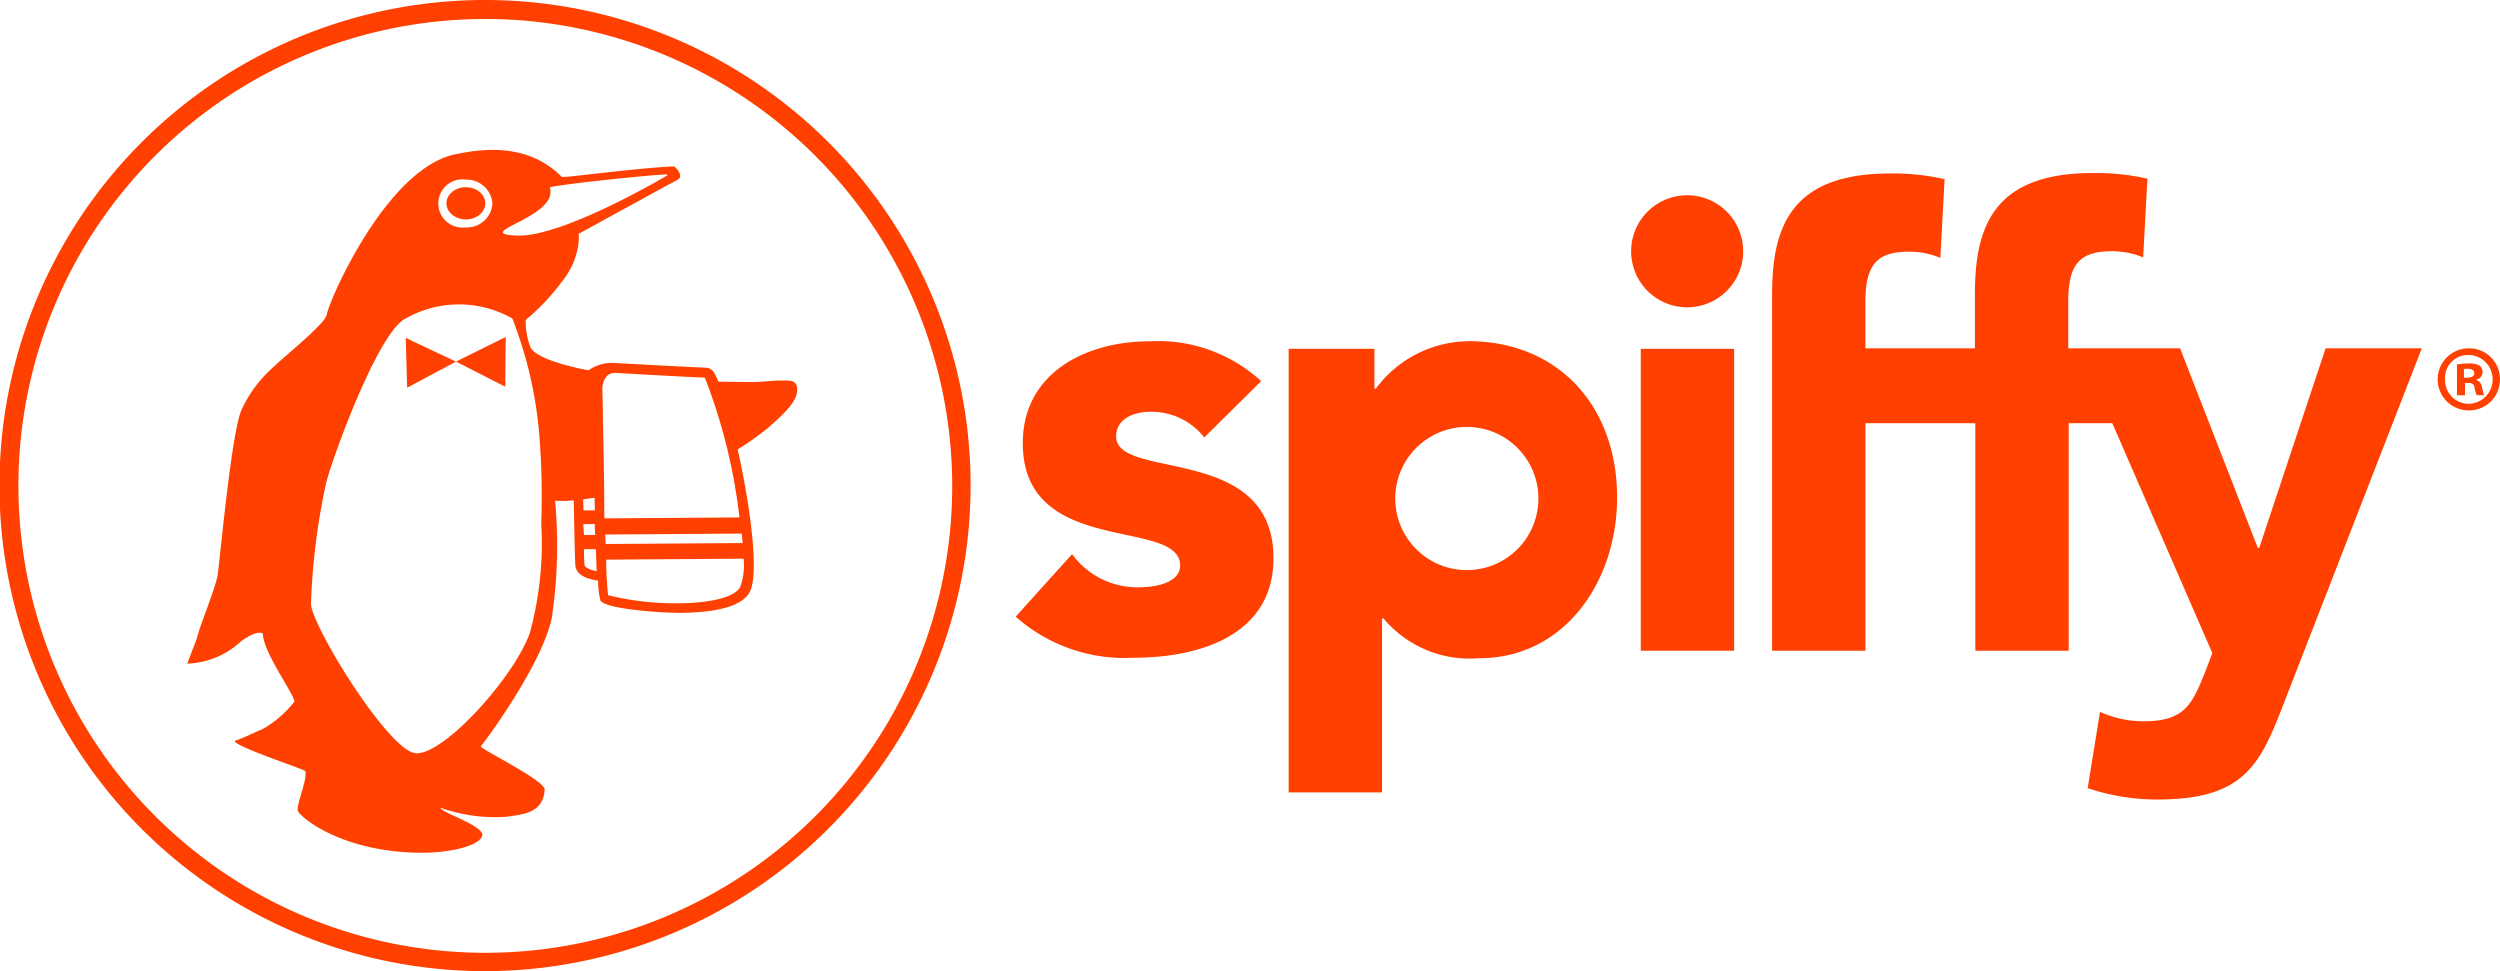 <?xml version="1.0" encoding="UTF-8"?>
<svg xmlns="http://www.w3.org/2000/svg" width="107.09" height="41.598" viewBox="0 0 107.09 41.598">
  <g id="Group_442" data-name="Group 442" transform="translate(19791.001 6731)">
    <path id="Path_454" data-name="Path 454" d="M260.68,125.221a2.887,2.887,0,0,0-2.314-1.1c-.67,0-1.462.284-1.462,1.056,0,1.908,6.74.284,6.74,5.217,0,3.309-3.187,4.263-5.969,4.263A7.046,7.046,0,0,1,252.6,132.9l2.416-2.68a3.463,3.463,0,0,0,2.822,1.421c.893,0,1.807-.244,1.807-.934,0-2.071-6.74-.325-6.74-5.238,0-3.025,2.72-4.365,5.42-4.365a6.527,6.527,0,0,1,4.791,1.705Z" transform="translate(-20000.094 -6837.483)" fill="#ff4000"></path>
    <rect id="Rectangle_6892" data-name="Rectangle 6892" width="3.999" height="12.932" transform="translate(-19720.717 -6716.058)" fill="#ff4000"></rect>
    <path id="Path_455" data-name="Path 455" d="M416.2,93.212v-2.05c0-1.705.629-2.111,1.908-2.111a3.535,3.535,0,0,1,1.3.264l.183-3.37a9.911,9.911,0,0,0-2.335-.244c-4.345,0-5.055,2.4-5.055,5.217v15.226h4V96.4" transform="translate(-20127.293 -6809.27)" fill="#ff4000"></path>
    <path id="Path_456" data-name="Path 456" d="M430.12,96.319h5.055v9.745h4V96.319h1.868l4.284,9.846-.284.751c-.568,1.4-.853,2.172-2.659,2.172a4.547,4.547,0,0,1-1.868-.406l-.528,3.269a9.287,9.287,0,0,0,2.984.487c3.8,0,4.426-1.543,5.481-4.284L454.3,93.112h-4.121l-2.842,8.547h-.061l-3.329-8.547h-4.791v-2.05c0-1.705.629-2.111,1.908-2.111a3.534,3.534,0,0,1,1.3.264l.183-3.37a9.912,9.912,0,0,0-2.335-.244c-4.344,0-5.055,2.4-5.055,5.217v2.294H430.1" transform="translate(-20141.561 -6809.19)" fill="#ff4000"></path>
    <path id="Path_457" data-name="Path 457" d="M317.894,121.1a5,5,0,0,0-3.959,2.03h-.061v-1.705H310.2v19h4v-7.451h.061a4.823,4.823,0,0,0,4.1,1.705c3.675,0,5.908-3.309,5.908-6.882,0-3.938-2.538-6.7-6.375-6.7m-.041,9.806a3.066,3.066,0,1,1,3.045-3.066,3.063,3.063,0,0,1-3.045,3.066" transform="translate(-20046 -6837.483)" fill="#ff4000"></path>
    <path id="Path_458" data-name="Path 458" d="M387.291,92.7a2.4,2.4,0,1,1-2.4-2.4,2.4,2.4,0,0,1,2.4,2.4" transform="translate(-20103.621 -6812.936)" fill="#ff4000"></path>
    <path id="Path_459" data-name="Path 459" d="M555.2,123.92a1.326,1.326,0,0,1-1.34,1.34,1.33,1.33,0,1,1,0-2.66A1.321,1.321,0,0,1,555.2,123.92Zm-2.355,0a1.019,1.019,0,0,0,1.035,1.056,1.046,1.046,0,0,0-.02-2.091A.986.986,0,0,0,552.845,123.92Zm.812.69h-.3v-1.32a2.99,2.99,0,0,1,.508-.041.834.834,0,0,1,.467.1.337.337,0,0,1-.142.589v.02a.389.389,0,0,1,.244.325c.041.2.061.284.1.325h-.325a1,1,0,0,1-.1-.325c-.02-.142-.1-.2-.264-.2H553.7v.528Zm0-.751h.142c.162,0,.3-.061.3-.183s-.081-.2-.284-.2c-.081,0-.142,0-.162.02Z" transform="translate(-20239.111 -6838.679)" fill="#ff4000"></path>
    <path id="Path_461" data-name="Path 461" d="M59.089,90.7A20.8,20.8,0,1,1,79.877,69.889,20.82,20.82,0,0,1,59.089,90.7Zm0-40.786a20,20,0,1,0,20,20A20.023,20.023,0,0,0,59.089,49.912Z" transform="translate(-19829.301 -6780.1)" fill="#ff4000"></path>
    <path id="Path_462" data-name="Path 462" d="M123.961,122.532,123.9,120.4l2.152,1.015Z" transform="translate(-19897.521 -6836.925)" fill="#ff4000" fill-rule="evenodd"></path>
    <path id="Path_463" data-name="Path 463" d="M136.611,122.332l.02-2.132-2.132,1.056Z" transform="translate(-19905.969 -6836.766)" fill="#ff4000" fill-rule="evenodd"></path>
    <path id="Path_464" data-name="Path 464" d="M95.381,91.043a1.16,1.16,0,0,1,.223-.771c-.264-.041-.548-.1-.853-.162-1.543-.325-2.152-.69-2.253-.954A3.073,3.073,0,0,1,92.3,88a9.521,9.521,0,0,0,1.584-1.685,3.236,3.236,0,0,0,.67-1.543c.061-.609-.02-.325.02-.467l3.857-2.111c.183-.1.426-.2.467-.284.081-.142-.1-.386-.244-.487-1.6.061-4.791.508-4.811.447-1.523-1.543-3.614-1.157-4.527-.974-2.944.568-5.42,6.212-5.542,6.882-.081.406-1.847,1.807-2.253,2.213a5.531,5.531,0,0,0-1.4,1.868c-.426.995-.914,6.334-1.015,7.045-.061.487-.771,2.213-.873,2.66-.061.223-.426,1.1-.426,1.157a3.531,3.531,0,0,0,2.294-.954c.1-.061.609-.467.934-.345.02.812,1.279,2.5,1.36,2.923a4.676,4.676,0,0,1-1.36,1.177c-.528.223-.731.345-1.2.508-.02.244,2.964,1.2,3.025,1.3.081.406-.386,1.421-.325,1.685.081.284,1.969,1.847,5.461,1.807,1.1-.02,2.274-.284,2.436-.711s-1.746-.995-1.787-1.218a6.941,6.941,0,0,0,2.842.386c.629-.1,1.563-.122,1.624-1.157.02-.386-2.558-1.644-2.741-1.847.325-.406,2.619-3.532,3.045-5.5a20.964,20.964,0,0,0,.142-5.035,3.955,3.955,0,0,0,.832-.02c.223-.02.629-.061,1.1-.142C95.422,93.6,95.4,91.571,95.381,91.043Zm-2.05-8.709c-.02-.1,4.466-.568,5.014-.568.02.02.041.02.02.041,0,0-4.507,2.68-6.476,2.578S93.737,83.592,93.331,82.334Zm-3.614-.345A1.108,1.108,0,0,1,90.874,83a1.091,1.091,0,0,1-1.137,1.035h-.02a1.033,1.033,0,1,1,0-2.05ZM92.478,101.4c-.69,1.949-3.756,5.3-4.913,5.157s-4.365-5.339-4.466-6.375a29.146,29.146,0,0,1,.629-5.1c.183-.893,2.233-6.578,3.431-7.146a4.631,4.631,0,0,1,4.568,0,17.768,17.768,0,0,1,1.157,5.014,33.269,33.269,0,0,1,.081,3.776A14.558,14.558,0,0,1,92.478,101.4Z" transform="translate(-19860.781 -6805.294)" fill="#ff4000" fill-rule="evenodd"></path>
    <path id="Path_465" data-name="Path 465" d="M191.563,129.391c-.325,0-.792.061-1.056.061-.183,0-.853,0-1.807-.02a17.564,17.564,0,0,1,.873,3.025,12.88,12.88,0,0,0,1.462-1.015c.65-.568,1.238-1.1,1.279-1.6C192.334,129.33,192.009,129.391,191.563,129.391Z" transform="translate(-19949.166 -6844.089)" fill="#ff4000" fill-rule="evenodd"></path>
    <path id="Path_466" data-name="Path 466" d="M165.185,126.159a.427.427,0,0,0-.345-.264c-.589-.02-3.857-.2-3.878-.2H160.9a1.646,1.646,0,0,0-1.259.426,2.057,2.057,0,0,0-.548,1.543c0,.711.081,6.212.122,6.679.02.487.65.629.974.67a3.521,3.521,0,0,0,.1.853c.2.345,2.375.528,3.451.528h0c1.665-.02,2.68-.325,2.964-.934C167.337,134.077,165.875,127.317,165.185,126.159Zm-5.684,1.5a1.618,1.618,0,0,1,.426-1.238c.041-.041.081-.061.122-.1a1.721,1.721,0,0,0-.081.589c0,.2,0,.609.02,1.157.02,1.624.041,2.9.061,3.938h-.487C159.521,130.24,159.5,128.088,159.5,127.662Zm.061,4.933h.487a3.44,3.44,0,0,0,.02.467h-.487C159.582,132.92,159.561,132.778,159.561,132.6Zm.041,1.726c0-.081-.02-.3-.02-.65h.508c.02.365.02.67.041.934C159.866,134.564,159.622,134.463,159.6,134.321Zm.792-6.253c0-.548-.02-.974-.02-1.177a.863.863,0,0,1,.183-.629.475.475,0,0,1,.325-.142h.041c.122,0,3.167.183,3.837.2a23.97,23.97,0,0,1,1.482,5.989l-5.786.041C160.455,130.768,160.414,129.022,160.394,128.068Zm.1,4.974,5.847-.041c.02.142.02.264.041.406l-5.867.041A2.86,2.86,0,0,1,160.5,133.042Zm5.786,2.233c-.2.426-1.157.69-2.578.711a11.957,11.957,0,0,1-3.086-.345,14.558,14.558,0,0,1-.081-1.523l5.887-.041A2.737,2.737,0,0,1,166.281,135.275Z" transform="translate(-19925.57 -6841.142)" fill="#ff4000"></path>
    <ellipse id="Ellipse_59" data-name="Ellipse 59" cx="0.832" cy="0.69" rx="0.832" ry="0.69" transform="translate(-19771.877 -6722.981)" fill="#ff4000"></ellipse>
  </g>
</svg>
